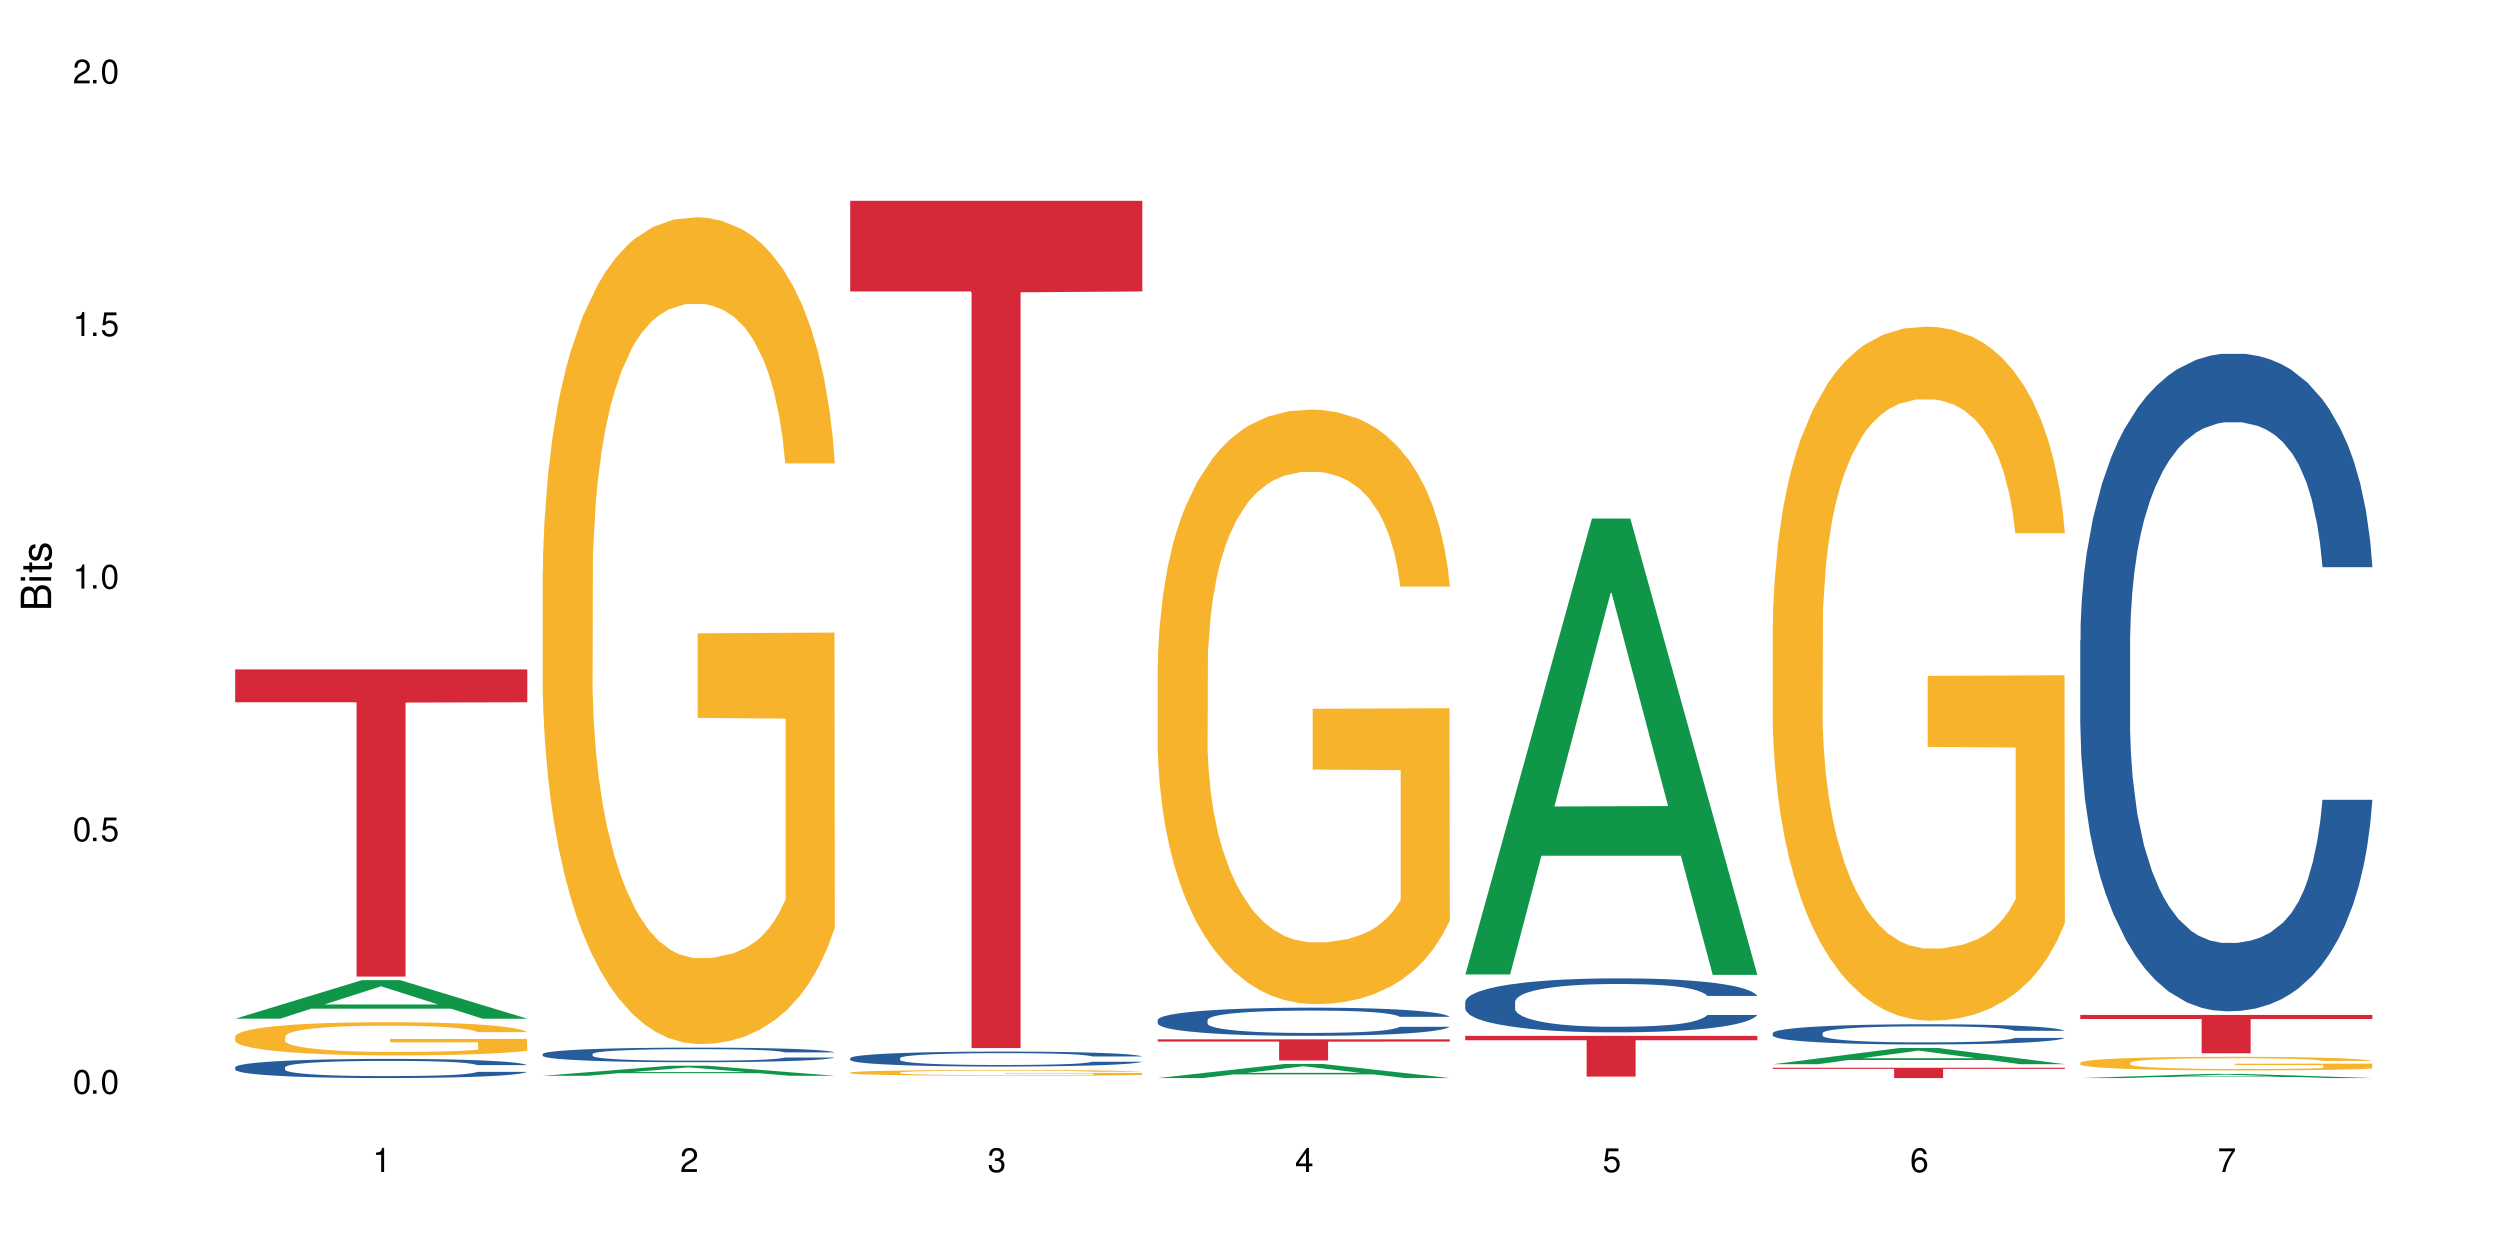 <?xml version="1.0" encoding="UTF-8"?>
<svg xmlns="http://www.w3.org/2000/svg" xmlns:xlink="http://www.w3.org/1999/xlink" width="720" height="360" viewBox="0 0 720 360">
<defs>
<g>
<g id="glyph-0-0">
</g>
<g id="glyph-0-1">
<path d="M 2.641 -6.938 C 2 -6.938 1.422 -6.656 1.078 -6.172 C 0.641 -5.562 0.406 -4.641 0.406 -3.359 C 0.406 -1.016 1.188 0.219 2.641 0.219 C 4.078 0.219 4.859 -1.016 4.859 -3.297 C 4.859 -4.641 4.656 -5.547 4.203 -6.172 C 3.844 -6.656 3.281 -6.938 2.641 -6.938 Z M 2.641 -6.188 C 3.547 -6.188 4 -5.25 4 -3.375 C 4 -1.406 3.562 -0.484 2.625 -0.484 C 1.734 -0.484 1.281 -1.438 1.281 -3.344 C 1.281 -5.25 1.734 -6.188 2.641 -6.188 Z M 2.641 -6.188 "/>
</g>
<g id="glyph-0-2">
<path d="M 1.828 -1 L 0.828 -1 L 0.828 0 L 1.828 0 Z M 1.828 -1 "/>
</g>
<g id="glyph-0-3">
<path d="M 4.562 -6.797 L 1.062 -6.797 L 0.547 -3.094 L 1.328 -3.094 C 1.719 -3.562 2.047 -3.734 2.578 -3.734 C 3.484 -3.734 4.062 -3.109 4.062 -2.094 C 4.062 -1.125 3.484 -0.531 2.578 -0.531 C 1.828 -0.531 1.375 -0.906 1.188 -1.672 L 0.328 -1.672 C 0.453 -1.109 0.547 -0.844 0.75 -0.594 C 1.125 -0.078 1.828 0.219 2.594 0.219 C 3.969 0.219 4.922 -0.781 4.922 -2.219 C 4.922 -3.562 4.031 -4.484 2.719 -4.484 C 2.25 -4.484 1.859 -4.359 1.469 -4.062 L 1.734 -5.969 L 4.562 -5.969 Z M 4.562 -6.797 "/>
</g>
<g id="glyph-0-4">
<path d="M 2.484 -4.938 L 2.484 0 L 3.328 0 L 3.328 -6.938 L 2.766 -6.938 C 2.469 -5.875 2.281 -5.734 0.984 -5.562 L 0.984 -4.938 Z M 2.484 -4.938 "/>
</g>
<g id="glyph-0-5">
<path d="M 4.859 -0.828 L 1.281 -0.828 C 1.359 -1.406 1.672 -1.781 2.5 -2.281 L 3.469 -2.828 C 4.406 -3.344 4.906 -4.062 4.906 -4.906 C 4.906 -5.484 4.672 -6.031 4.266 -6.406 C 3.859 -6.766 3.375 -6.938 2.719 -6.938 C 1.859 -6.938 1.219 -6.625 0.844 -6.031 C 0.609 -5.672 0.5 -5.234 0.484 -4.531 L 1.328 -4.531 C 1.359 -5.016 1.406 -5.281 1.531 -5.516 C 1.75 -5.938 2.188 -6.203 2.703 -6.203 C 3.469 -6.203 4.031 -5.641 4.031 -4.891 C 4.031 -4.344 3.719 -3.859 3.125 -3.516 L 2.234 -3 C 0.812 -2.172 0.406 -1.531 0.328 -0.016 L 4.859 -0.016 Z M 4.859 -0.828 "/>
</g>
<g id="glyph-0-6">
<path d="M 2.125 -3.188 L 2.578 -3.188 C 3.5 -3.188 3.984 -2.766 3.984 -1.922 C 3.984 -1.062 3.469 -0.531 2.594 -0.531 C 1.656 -0.531 1.203 -1 1.156 -2.016 L 0.312 -2.016 C 0.344 -1.453 0.438 -1.094 0.609 -0.781 C 0.953 -0.109 1.625 0.219 2.547 0.219 C 3.953 0.219 4.859 -0.625 4.859 -1.938 C 4.859 -2.828 4.516 -3.297 3.703 -3.594 C 4.344 -3.844 4.656 -4.328 4.656 -5.031 C 4.656 -6.219 3.875 -6.938 2.578 -6.938 C 1.203 -6.938 0.484 -6.172 0.453 -4.703 L 1.297 -4.703 C 1.312 -5.125 1.344 -5.359 1.453 -5.578 C 1.641 -5.969 2.062 -6.203 2.594 -6.203 C 3.344 -6.203 3.797 -5.75 3.797 -5 C 3.797 -4.516 3.609 -4.219 3.25 -4.047 C 3.016 -3.953 2.703 -3.922 2.125 -3.906 Z M 2.125 -3.188 "/>
</g>
<g id="glyph-0-7">
<path d="M 3.141 -1.672 L 3.141 0 L 3.984 0 L 3.984 -1.672 L 4.984 -1.672 L 4.984 -2.438 L 3.984 -2.438 L 3.984 -6.938 L 3.359 -6.938 L 0.266 -2.578 L 0.266 -1.672 Z M 3.141 -2.438 L 1 -2.438 L 3.141 -5.5 Z M 3.141 -2.438 "/>
</g>
<g id="glyph-0-8">
<path d="M 4.781 -5.125 C 4.609 -6.266 3.891 -6.938 2.844 -6.938 C 2.094 -6.938 1.422 -6.578 1.031 -5.953 C 0.594 -5.266 0.406 -4.422 0.406 -3.172 C 0.406 -2 0.578 -1.25 0.984 -0.641 C 1.359 -0.078 1.953 0.219 2.703 0.219 C 3.984 0.219 4.922 -0.75 4.922 -2.094 C 4.922 -3.375 4.062 -4.281 2.844 -4.281 C 2.172 -4.281 1.641 -4.031 1.281 -3.516 C 1.281 -5.234 1.828 -6.188 2.797 -6.188 C 3.391 -6.188 3.797 -5.797 3.938 -5.125 Z M 2.734 -3.531 C 3.547 -3.531 4.062 -2.953 4.062 -2.031 C 4.062 -1.156 3.484 -0.531 2.703 -0.531 C 1.922 -0.531 1.328 -1.188 1.328 -2.078 C 1.328 -2.938 1.906 -3.531 2.734 -3.531 Z M 2.734 -3.531 "/>
</g>
<g id="glyph-0-9">
<path d="M 4.984 -6.797 L 0.438 -6.797 L 0.438 -5.969 L 4.109 -5.969 C 2.5 -3.656 1.828 -2.234 1.328 0 L 2.219 0 C 2.594 -2.172 3.453 -4.047 4.984 -6.094 Z M 4.984 -6.797 "/>
</g>
<g id="glyph-1-0">
</g>
<g id="glyph-1-1">
<path d="M 0 -0.953 L 0 -4.891 C 0 -5.719 -0.234 -6.344 -0.734 -6.797 C -1.188 -7.234 -1.812 -7.469 -2.5 -7.469 C -3.547 -7.469 -4.188 -7 -4.625 -5.875 C -4.984 -6.688 -5.625 -7.094 -6.531 -7.094 C -7.172 -7.094 -7.734 -6.859 -8.141 -6.391 C -8.562 -5.922 -8.75 -5.344 -8.75 -4.5 L -8.75 -0.953 Z M -4.984 -2.062 L -7.766 -2.062 L -7.766 -4.219 C -7.766 -4.844 -7.688 -5.203 -7.453 -5.5 C -7.219 -5.812 -6.859 -5.969 -6.375 -5.969 C -5.891 -5.969 -5.531 -5.812 -5.297 -5.5 C -5.062 -5.203 -4.984 -4.844 -4.984 -4.219 Z M -0.984 -2.062 L -4 -2.062 L -4 -4.781 C -4 -5.766 -3.438 -6.359 -2.484 -6.359 C -1.547 -6.359 -0.984 -5.766 -0.984 -4.781 Z M -0.984 -2.062 "/>
</g>
<g id="glyph-1-2">
<path d="M -6.281 -1.797 L -6.281 -0.797 L 0 -0.797 L 0 -1.797 Z M -8.75 -1.797 L -8.75 -0.797 L -7.484 -0.797 L -7.484 -1.797 Z M -8.75 -1.797 "/>
</g>
<g id="glyph-1-3">
<path d="M -6.281 -3.047 L -6.281 -2.016 L -8.016 -2.016 L -8.016 -1.016 L -6.281 -1.016 L -6.281 -0.172 L -5.469 -0.172 L -5.469 -1.016 L -0.719 -1.016 C -0.078 -1.016 0.281 -1.453 0.281 -2.234 C 0.281 -2.5 0.25 -2.719 0.188 -3.047 L -0.641 -3.047 C -0.609 -2.906 -0.594 -2.766 -0.594 -2.562 C -0.594 -2.141 -0.719 -2.016 -1.156 -2.016 L -5.469 -2.016 L -5.469 -3.047 Z M -6.281 -3.047 "/>
</g>
<g id="glyph-1-4">
<path d="M -4.531 -5.25 C -5.766 -5.25 -6.469 -4.422 -6.469 -2.969 C -6.469 -1.516 -5.719 -0.562 -4.547 -0.562 C -3.562 -0.562 -3.094 -1.062 -2.734 -2.562 L -2.516 -3.484 C -2.344 -4.188 -2.094 -4.469 -1.641 -4.469 C -1.047 -4.469 -0.641 -3.875 -0.641 -3 C -0.641 -2.453 -0.797 -2 -1.062 -1.75 C -1.25 -1.594 -1.422 -1.531 -1.875 -1.469 L -1.875 -0.406 C -0.422 -0.453 0.281 -1.266 0.281 -2.922 C 0.281 -4.5 -0.5 -5.516 -1.719 -5.516 C -2.656 -5.516 -3.172 -4.984 -3.469 -3.734 L -3.703 -2.766 C -3.891 -1.953 -4.156 -1.609 -4.594 -1.609 C -5.188 -1.609 -5.547 -2.125 -5.547 -2.938 C -5.547 -3.75 -5.203 -4.172 -4.531 -4.203 Z M -4.531 -5.25 "/>
</g>
</g>
</defs>
<rect x="-72" y="-36" width="864" height="432" fill="rgb(100%, 100%, 100%)" fill-opacity="1"/>
<path fill-rule="nonzero" fill="rgb(6.275%, 58.824%, 28.235%)" fill-opacity="1" d="M 67.73 293.379 L 67.82 293.367 L 104.227 282.285 L 115.281 282.285 L 151.867 293.391 L 139.012 293.391 L 129.844 290.492 L 89.664 290.492 L 80.676 293.379 L 67.73 293.379 L 93.527 289.293 L 126.156 289.281 L 109.887 284.098 L 109.707 284.09 L 109.527 284.121 L 93.438 289.281 L 93.527 289.293 Z M 67.73 293.379 "/>
<path fill-rule="nonzero" fill="rgb(14.51%, 36.078%, 60%)" fill-opacity="1" d="M 67.73 307.367 L 67.832 307.363 L 67.832 307.242 L 68.141 307.051 L 68.859 306.809 L 69.578 306.645 L 71.426 306.344 L 73.988 306.059 L 76.656 305.836 L 78.605 305.707 L 80.352 305.605 L 84.352 305.418 L 86.918 305.324 L 89.688 305.238 L 93.074 305.152 L 95.535 305.102 L 101.078 305.02 L 105.18 304.984 L 108.363 304.969 L 115.238 304.969 L 119.34 304.992 L 122.316 305.016 L 125.598 305.055 L 128.371 305.102 L 133.191 305.211 L 137.5 305.352 L 139.449 305.434 L 142.527 305.59 L 144.891 305.742 L 146.531 305.871 L 148.379 306.059 L 150.02 306.285 L 151.25 306.543 L 151.867 306.758 L 137.5 306.758 L 136.785 306.559 L 135.961 306.402 L 134.422 306.195 L 132.883 306.047 L 130.73 305.902 L 128.781 305.805 L 126.113 305.711 L 123.754 305.648 L 121.289 305.605 L 118.93 305.574 L 114.414 305.543 L 109.184 305.543 L 107.234 305.555 L 103.23 305.594 L 101.078 305.629 L 98 305.699 L 95.844 305.766 L 93.281 305.867 L 91.535 305.953 L 89.379 306.082 L 87.84 306.199 L 86.098 306.367 L 85.07 306.492 L 84.148 306.633 L 83.328 306.801 L 82.711 306.977 L 82.301 307.16 L 82.094 307.344 L 82.094 308.125 L 82.301 308.305 L 82.812 308.516 L 84.148 308.824 L 86.098 309.09 L 88.355 309.305 L 90.508 309.453 L 91.742 309.523 L 93.383 309.605 L 95.945 309.707 L 99.641 309.805 L 101.797 309.848 L 105.078 309.887 L 108.465 309.906 L 112.98 309.906 L 116.98 309.887 L 119.648 309.863 L 122.418 309.82 L 126.215 309.734 L 128.574 309.656 L 130.629 309.559 L 132.168 309.465 L 133.191 309.383 L 134.73 309.227 L 135.961 309.055 L 136.887 308.879 L 137.5 308.707 L 151.867 308.707 L 151.25 308.91 L 150.328 309.105 L 149.402 309.254 L 147.969 309.43 L 146.324 309.586 L 143.965 309.762 L 142.016 309.879 L 139.449 310.004 L 137.09 310.098 L 134.527 310.184 L 130.73 310.285 L 128.266 310.336 L 125.598 310.383 L 122.418 310.422 L 118.418 310.457 L 114.109 310.477 L 110.105 310.48 L 105.797 310.473 L 102.617 310.453 L 98.41 310.406 L 93.176 310.316 L 89.379 310.219 L 86.406 310.125 L 83.84 310.023 L 80.969 309.887 L 77.273 309.664 L 75.016 309.496 L 73.477 309.352 L 71.734 309.156 L 70.5 308.98 L 69.066 308.699 L 68.039 308.34 L 67.73 308.062 Z M 67.73 307.367 "/>
<path fill-rule="nonzero" fill="rgb(96.863%, 70.196%, 16.863%)" fill-opacity="1" d="M 67.73 298.496 L 67.832 298.488 L 67.832 298.312 L 68.242 297.918 L 69.27 297.379 L 70.605 296.934 L 72.039 296.586 L 72.965 296.402 L 74.504 296.141 L 75.836 295.949 L 79.223 295.555 L 83.531 295.188 L 85.891 295.031 L 88.559 294.883 L 92.355 294.719 L 94.102 294.656 L 99.438 294.516 L 105.488 294.43 L 112.16 294.402 L 115.238 294.414 L 119.441 294.449 L 125.188 294.543 L 128.473 294.633 L 131.039 294.719 L 133.707 294.832 L 136.988 295.008 L 140.066 295.215 L 142.527 295.426 L 144.992 295.688 L 147.043 295.965 L 148.789 296.27 L 150.328 296.637 L 151.25 296.941 L 151.867 297.246 L 137.605 297.246 L 136.785 296.941 L 135.859 296.707 L 134.32 296.418 L 132.781 296.211 L 131.242 296.043 L 128.371 295.816 L 125.906 295.676 L 122.828 295.555 L 119.855 295.477 L 116.469 295.426 L 114.414 295.406 L 108.977 295.406 L 104.055 295.469 L 101.18 295.539 L 99.129 295.609 L 96.254 295.738 L 94.512 295.844 L 93.484 295.914 L 90.406 296.184 L 88.355 296.43 L 87.227 296.594 L 85.789 296.855 L 84.762 297.09 L 83.633 297.441 L 83.02 297.703 L 82.199 298.293 L 82.094 299.863 L 82.402 300.195 L 83.02 300.555 L 83.84 300.867 L 85.07 301.199 L 86.301 301.453 L 88.457 301.793 L 90.305 302.02 L 91.742 302.168 L 94.512 302.402 L 95.641 302.48 L 98.309 302.637 L 101.078 302.762 L 104.465 302.863 L 107.027 302.918 L 111.133 302.961 L 116.363 302.961 L 122.52 302.91 L 126.422 302.84 L 129.09 302.77 L 130.832 302.707 L 132.988 302.613 L 134.527 302.523 L 135.961 302.43 L 137.707 302.281 L 137.707 300.195 L 112.363 300.188 L 112.363 299.211 L 151.762 299.203 L 151.867 302.613 L 149.711 302.848 L 147.043 303.074 L 144.48 303.25 L 141.812 303.398 L 138.016 303.562 L 134.938 303.668 L 130.215 303.789 L 125.906 303.867 L 121.395 303.922 L 117.391 303.945 L 112.672 303.957 L 108.465 303.938 L 103.949 303.887 L 100.359 303.816 L 97.074 303.73 L 93.793 303.617 L 89.688 303.434 L 87.02 303.285 L 84.25 303.102 L 81.48 302.883 L 79.016 302.648 L 77.375 302.465 L 75.734 302.254 L 73.988 301.992 L 72.348 301.695 L 71.117 301.426 L 69.988 301.121 L 69.168 300.832 L 68.348 300.441 L 67.938 300.125 L 67.73 299.855 Z M 67.73 298.496 "/>
<path fill-rule="nonzero" fill="rgb(83.922%, 15.686%, 22.353%)" fill-opacity="1" d="M 67.73 192.785 L 151.867 192.785 L 151.867 202.254 L 116.801 202.34 L 116.801 281.27 L 102.695 281.27 L 102.695 202.422 L 102.488 202.254 L 67.73 202.254 Z M 67.73 192.785 "/>
<path fill-rule="nonzero" fill="rgb(6.275%, 58.824%, 28.235%)" fill-opacity="1" d="M 156.293 309.828 L 156.383 309.824 L 192.789 306.934 L 203.844 306.934 L 240.43 309.828 L 227.574 309.828 L 218.406 309.074 L 178.227 309.074 L 169.238 309.828 L 156.293 309.828 L 182.094 308.762 L 214.723 308.758 L 198.453 307.406 L 198.273 307.406 L 198.094 307.414 L 182.004 308.758 L 182.094 308.762 Z M 156.293 309.828 "/>
<path fill-rule="nonzero" fill="rgb(14.51%, 36.078%, 60%)" fill-opacity="1" d="M 156.293 303.547 L 156.398 303.543 L 156.398 303.453 L 156.703 303.305 L 157.422 303.121 L 158.141 302.996 L 159.988 302.77 L 162.555 302.551 L 165.223 302.383 L 167.172 302.281 L 168.914 302.203 L 172.918 302.062 L 175.48 301.988 L 178.25 301.926 L 181.637 301.859 L 184.102 301.82 L 189.641 301.758 L 193.746 301.734 L 196.926 301.723 L 203.801 301.723 L 207.902 301.738 L 210.879 301.754 L 214.164 301.785 L 216.934 301.82 L 221.754 301.906 L 226.066 302.012 L 228.016 302.074 L 231.094 302.191 L 233.453 302.309 L 235.094 302.41 L 236.941 302.551 L 238.582 302.723 L 239.812 302.918 L 240.43 303.082 L 226.066 303.082 L 225.348 302.93 L 224.527 302.812 L 222.988 302.652 L 221.449 302.543 L 219.293 302.43 L 217.344 302.359 L 214.676 302.285 L 212.316 302.238 L 209.855 302.203 L 207.492 302.184 L 202.98 302.16 L 197.746 302.16 L 195.797 302.168 L 191.797 302.195 L 189.641 302.223 L 186.562 302.277 L 184.406 302.328 L 181.844 302.406 L 180.098 302.469 L 177.945 302.57 L 176.406 302.656 L 174.66 302.785 L 173.633 302.879 L 172.711 302.988 L 171.891 303.113 L 171.273 303.25 L 170.863 303.391 L 170.66 303.527 L 170.66 304.125 L 170.863 304.262 L 171.379 304.422 L 172.711 304.656 L 174.66 304.859 L 176.918 305.023 L 179.074 305.137 L 180.305 305.191 L 181.945 305.254 L 184.512 305.328 L 188.203 305.406 L 190.359 305.438 L 193.641 305.469 L 197.027 305.48 L 201.543 305.48 L 205.543 305.469 L 208.211 305.449 L 210.98 305.418 L 214.777 305.352 L 217.137 305.289 L 219.191 305.219 L 220.73 305.145 L 221.754 305.082 L 223.293 304.965 L 224.527 304.832 L 225.449 304.699 L 226.066 304.57 L 240.43 304.57 L 239.812 304.723 L 238.891 304.871 L 237.969 304.984 L 236.531 305.117 L 234.891 305.238 L 232.527 305.371 L 230.578 305.461 L 228.016 305.555 L 225.656 305.629 L 223.09 305.695 L 219.293 305.77 L 216.832 305.809 L 214.164 305.844 L 210.98 305.875 L 206.98 305.902 L 202.672 305.918 L 198.668 305.922 L 194.359 305.914 L 191.18 305.898 L 186.973 305.863 L 181.738 305.793 L 177.945 305.719 L 174.969 305.648 L 172.402 305.57 L 169.531 305.469 L 165.836 305.297 L 163.578 305.168 L 162.039 305.059 L 160.297 304.91 L 159.066 304.777 L 157.629 304.562 L 156.602 304.289 L 156.293 304.078 Z M 156.293 303.547 "/>
<path fill-rule="nonzero" fill="rgb(96.863%, 70.196%, 16.863%)" fill-opacity="1" d="M 156.293 164.559 L 156.398 164.34 L 156.398 159.992 L 156.809 150.203 L 157.832 136.723 L 159.168 125.629 L 160.605 116.93 L 161.527 112.363 L 163.066 105.836 L 164.398 101.055 L 167.785 91.266 L 172.094 82.133 L 174.457 78.215 L 177.121 74.52 L 180.918 70.387 L 182.664 68.863 L 188 65.383 L 194.051 63.211 L 200.723 62.559 L 203.801 62.773 L 208.008 63.645 L 213.754 66.039 L 217.035 68.211 L 219.602 70.387 L 222.27 73.215 L 225.551 77.562 L 228.629 82.785 L 231.094 88.004 L 233.555 94.527 L 235.605 101.488 L 237.352 109.102 L 238.891 118.234 L 239.812 125.848 L 240.43 133.457 L 226.168 133.457 L 225.348 125.848 L 224.422 119.973 L 222.883 112.797 L 221.344 107.578 L 219.805 103.445 L 216.934 97.789 L 214.473 94.312 L 211.395 91.266 L 208.418 89.309 L 205.031 88.004 L 202.98 87.57 L 197.543 87.57 L 192.617 89.09 L 189.742 90.832 L 187.691 92.57 L 184.816 95.832 L 183.074 98.441 L 182.047 100.184 L 178.969 106.926 L 176.918 113.016 L 175.789 117.148 L 174.352 123.672 L 173.328 129.543 L 172.199 138.242 L 171.582 144.77 L 170.762 159.559 L 170.66 198.703 L 170.965 206.969 L 171.582 215.887 L 172.402 223.715 L 173.633 231.98 L 174.867 238.289 L 177.02 246.77 L 178.867 252.426 L 180.305 256.121 L 183.074 261.992 L 184.203 263.949 L 186.871 267.867 L 189.641 270.91 L 193.027 273.52 L 195.59 274.824 L 199.695 275.914 L 204.93 275.914 L 211.086 274.609 L 214.984 272.867 L 217.652 271.129 L 219.395 269.605 L 221.551 267.215 L 223.09 265.039 L 224.527 262.645 L 226.27 258.949 L 226.27 206.969 L 200.926 206.75 L 200.926 182.395 L 240.328 182.176 L 240.43 267.215 L 238.273 273.086 L 235.605 278.742 L 233.043 283.09 L 230.375 286.789 L 226.578 290.918 L 223.5 293.531 L 218.781 296.574 L 214.473 298.531 L 209.957 299.836 L 205.953 300.488 L 201.234 300.707 L 197.027 300.273 L 192.512 298.965 L 188.922 297.227 L 185.641 295.051 L 182.355 292.223 L 178.25 287.656 L 175.582 283.961 L 172.812 279.395 L 170.043 273.957 L 167.582 268.082 L 165.938 263.516 L 164.297 258.297 L 162.555 251.773 L 160.91 244.379 L 159.68 237.637 L 158.551 230.023 L 157.73 222.848 L 156.91 213.059 L 156.5 205.23 L 156.293 198.488 Z M 156.293 164.559 "/>
<path fill-rule="nonzero" fill="rgb(14.51%, 36.078%, 60%)" fill-opacity="1" d="M 244.859 304.734 L 244.961 304.73 L 244.961 304.637 L 245.27 304.484 L 245.988 304.297 L 246.703 304.168 L 248.551 303.938 L 251.117 303.711 L 253.785 303.539 L 255.734 303.438 L 257.477 303.359 L 261.48 303.215 L 264.043 303.137 L 266.816 303.07 L 270.199 303.004 L 272.664 302.965 L 278.203 302.902 L 282.309 302.875 L 285.488 302.863 L 292.363 302.863 L 296.469 302.879 L 299.441 302.898 L 302.727 302.93 L 305.496 302.965 L 310.32 303.051 L 314.629 303.164 L 316.578 303.227 L 319.656 303.348 L 322.016 303.465 L 323.656 303.566 L 325.504 303.711 L 327.145 303.891 L 328.379 304.09 L 328.992 304.258 L 314.629 304.258 L 313.91 304.102 L 313.09 303.98 L 311.551 303.816 L 310.012 303.703 L 307.855 303.59 L 305.906 303.516 L 303.238 303.441 L 300.879 303.395 L 298.418 303.359 L 296.059 303.336 L 291.543 303.312 L 286.309 303.312 L 284.359 303.32 L 280.359 303.352 L 278.203 303.379 L 275.125 303.434 L 272.973 303.484 L 270.406 303.562 L 268.66 303.629 L 266.508 303.73 L 264.969 303.82 L 263.223 303.953 L 262.199 304.051 L 261.273 304.16 L 260.453 304.289 L 259.84 304.426 L 259.426 304.574 L 259.223 304.715 L 259.223 305.324 L 259.426 305.465 L 259.941 305.629 L 261.273 305.867 L 263.223 306.078 L 265.48 306.242 L 267.637 306.359 L 268.867 306.414 L 270.508 306.477 L 273.074 306.555 L 276.77 306.637 L 278.922 306.668 L 282.207 306.699 L 285.59 306.715 L 290.105 306.715 L 294.109 306.699 L 296.773 306.68 L 299.547 306.648 L 303.344 306.578 L 305.703 306.516 L 307.754 306.441 L 309.293 306.367 L 310.32 306.305 L 311.859 306.184 L 313.09 306.051 L 314.012 305.91 L 314.629 305.777 L 328.992 305.777 L 328.379 305.938 L 327.453 306.09 L 326.531 306.203 L 325.094 306.34 L 323.453 306.461 L 321.094 306.598 L 319.145 306.691 L 316.578 306.789 L 314.219 306.863 L 311.652 306.93 L 307.855 307.008 L 305.395 307.047 L 302.727 307.082 L 299.547 307.113 L 295.543 307.141 L 291.234 307.156 L 287.234 307.16 L 282.926 307.152 L 279.742 307.137 L 275.535 307.102 L 270.305 307.031 L 266.508 306.957 L 263.531 306.883 L 260.965 306.805 L 258.094 306.699 L 254.398 306.523 L 252.145 306.391 L 250.605 306.281 L 248.859 306.129 L 247.629 305.992 L 246.191 305.77 L 245.164 305.492 L 244.859 305.277 Z M 244.859 304.734 "/>
<path fill-rule="nonzero" fill="rgb(96.863%, 70.196%, 16.863%)" fill-opacity="1" d="M 244.859 308.879 L 244.961 308.879 L 244.961 308.848 L 245.371 308.781 L 246.398 308.688 L 247.73 308.609 L 249.168 308.551 L 250.09 308.52 L 251.629 308.473 L 252.965 308.441 L 256.348 308.375 L 260.66 308.312 L 263.02 308.285 L 265.688 308.258 L 269.484 308.23 L 271.227 308.219 L 276.562 308.195 L 282.617 308.18 L 289.285 308.176 L 292.363 308.176 L 296.57 308.184 L 302.316 308.199 L 305.598 308.215 L 308.164 308.23 L 310.832 308.25 L 314.117 308.281 L 317.195 308.316 L 319.656 308.352 L 322.117 308.395 L 324.172 308.445 L 325.914 308.496 L 327.453 308.559 L 328.379 308.613 L 328.992 308.664 L 314.73 308.664 L 313.91 308.613 L 312.988 308.57 L 311.449 308.523 L 309.91 308.488 L 308.371 308.457 L 305.496 308.418 L 303.035 308.395 L 299.957 308.375 L 296.98 308.359 L 293.594 308.352 L 291.543 308.348 L 286.105 308.348 L 281.18 308.359 L 278.309 308.371 L 276.254 308.383 L 273.383 308.406 L 271.637 308.422 L 270.613 308.434 L 267.535 308.48 L 265.48 308.523 L 264.352 308.551 L 262.918 308.598 L 261.891 308.637 L 260.762 308.699 L 260.145 308.742 L 259.324 308.844 L 259.223 309.113 L 259.531 309.172 L 260.145 309.234 L 260.965 309.285 L 262.199 309.344 L 263.43 309.387 L 265.582 309.445 L 267.43 309.484 L 268.867 309.512 L 271.637 309.551 L 272.766 309.562 L 275.434 309.59 L 278.203 309.613 L 281.59 309.629 L 284.156 309.641 L 288.258 309.648 L 293.492 309.648 L 299.648 309.637 L 303.547 309.625 L 306.215 309.613 L 307.961 309.602 L 310.113 309.586 L 311.652 309.57 L 313.09 309.555 L 314.832 309.531 L 314.832 309.172 L 289.492 309.172 L 289.492 309.004 L 328.891 309 L 328.992 309.586 L 326.84 309.629 L 324.172 309.668 L 321.605 309.695 L 318.938 309.723 L 315.141 309.75 L 312.062 309.77 L 307.344 309.789 L 303.035 309.801 L 298.52 309.812 L 294.52 309.816 L 285.59 309.816 L 281.078 309.805 L 277.484 309.793 L 274.203 309.777 L 270.918 309.758 L 266.816 309.727 L 264.148 309.703 L 261.379 309.672 L 258.605 309.633 L 256.145 309.594 L 254.504 309.562 L 252.859 309.523 L 251.117 309.48 L 249.477 309.43 L 248.242 309.383 L 247.113 309.332 L 246.293 309.281 L 245.473 309.215 L 245.062 309.16 L 244.859 309.113 Z M 244.859 308.879 "/>
<path fill-rule="nonzero" fill="rgb(83.922%, 15.686%, 22.353%)" fill-opacity="1" d="M 244.859 57.828 L 328.992 57.828 L 328.992 83.945 L 293.93 84.176 L 293.93 301.848 L 279.82 301.848 L 279.82 84.406 L 279.617 83.945 L 244.859 83.945 Z M 244.859 57.828 "/>
<path fill-rule="nonzero" fill="rgb(6.275%, 58.824%, 28.235%)" fill-opacity="1" d="M 333.422 310.477 L 333.512 310.473 L 369.914 306.43 L 380.973 306.43 L 417.555 310.48 L 404.703 310.48 L 395.535 309.426 L 355.355 309.426 L 346.363 310.477 L 333.422 310.477 L 359.219 308.988 L 391.848 308.984 L 375.578 307.09 L 375.398 307.086 L 375.219 307.098 L 359.129 308.984 L 359.219 308.988 Z M 333.422 310.477 "/>
<path fill-rule="nonzero" fill="rgb(14.51%, 36.078%, 60%)" fill-opacity="1" d="M 333.422 293.742 L 333.523 293.734 L 333.523 293.559 L 333.832 293.277 L 334.551 292.922 L 335.27 292.676 L 337.113 292.238 L 339.68 291.816 L 342.348 291.492 L 344.297 291.297 L 346.043 291.148 L 350.043 290.875 L 352.609 290.734 L 355.379 290.609 L 358.766 290.484 L 361.227 290.41 L 366.766 290.289 L 370.871 290.238 L 374.051 290.215 L 380.926 290.215 L 385.031 290.246 L 388.008 290.281 L 391.289 290.344 L 394.059 290.41 L 398.883 290.57 L 403.191 290.781 L 405.141 290.898 L 408.219 291.129 L 410.578 291.352 L 412.223 291.543 L 414.066 291.816 L 415.711 292.148 L 416.941 292.527 L 417.555 292.848 L 403.191 292.848 L 402.473 292.551 L 401.652 292.32 L 400.113 292.016 L 398.574 291.801 L 396.422 291.586 L 394.469 291.445 L 391.805 291.305 L 389.441 291.215 L 386.98 291.148 L 384.621 291.105 L 380.105 291.062 L 374.875 291.062 L 372.922 291.074 L 368.922 291.137 L 366.766 291.188 L 363.688 291.289 L 361.535 291.387 L 358.969 291.535 L 357.227 291.66 L 355.07 291.855 L 353.531 292.023 L 351.789 292.27 L 350.762 292.453 L 349.836 292.66 L 349.016 292.906 L 348.402 293.164 L 347.992 293.438 L 347.785 293.707 L 347.785 294.855 L 347.992 295.121 L 348.504 295.434 L 349.836 295.883 L 351.789 296.277 L 354.043 296.59 L 356.199 296.809 L 357.43 296.914 L 359.07 297.031 L 361.637 297.18 L 365.332 297.328 L 367.484 297.387 L 370.77 297.449 L 374.156 297.477 L 378.668 297.477 L 382.672 297.449 L 385.34 297.41 L 388.109 297.352 L 391.906 297.227 L 394.266 297.105 L 396.316 296.965 L 397.855 296.824 L 398.883 296.707 L 400.422 296.477 L 401.652 296.227 L 402.578 295.965 L 403.191 295.715 L 417.555 295.715 L 416.941 296.012 L 416.016 296.301 L 415.094 296.516 L 413.656 296.773 L 412.016 297.004 L 409.656 297.262 L 407.707 297.434 L 405.141 297.617 L 402.781 297.758 L 400.215 297.883 L 396.422 298.031 L 393.957 298.105 L 391.289 298.172 L 388.109 298.234 L 384.109 298.285 L 379.797 298.312 L 375.797 298.32 L 371.488 298.309 L 368.305 298.277 L 364.102 298.211 L 358.867 298.078 L 355.07 297.938 L 352.094 297.797 L 349.531 297.648 L 346.656 297.449 L 342.965 297.121 L 340.707 296.871 L 339.168 296.66 L 337.422 296.375 L 336.191 296.113 L 334.754 295.699 L 333.73 295.172 L 333.422 294.766 Z M 333.422 293.742 "/>
<path fill-rule="nonzero" fill="rgb(96.863%, 70.196%, 16.863%)" fill-opacity="1" d="M 333.422 191.297 L 333.523 191.141 L 333.523 188.016 L 333.934 180.977 L 334.961 171.281 L 336.293 163.305 L 337.73 157.047 L 338.652 153.766 L 340.191 149.07 L 341.527 145.633 L 344.914 138.594 L 349.223 132.023 L 351.582 129.211 L 354.25 126.551 L 358.047 123.578 L 359.789 122.484 L 365.125 119.984 L 371.18 118.418 L 377.848 117.949 L 380.926 118.105 L 385.133 118.73 L 390.879 120.453 L 394.164 122.016 L 396.727 123.578 L 399.395 125.613 L 402.68 128.742 L 405.758 132.492 L 408.219 136.246 L 410.684 140.938 L 412.734 145.945 L 414.477 151.418 L 416.016 157.988 L 416.941 163.461 L 417.555 168.934 L 403.293 168.934 L 402.473 163.461 L 401.551 159.238 L 400.012 154.078 L 398.473 150.324 L 396.934 147.352 L 394.059 143.285 L 391.598 140.781 L 388.52 138.594 L 385.543 137.188 L 382.156 136.246 L 380.105 135.934 L 374.668 135.934 L 369.742 137.031 L 366.871 138.281 L 364.816 139.531 L 361.945 141.879 L 360.199 143.754 L 359.176 145.004 L 356.098 149.855 L 354.043 154.234 L 352.914 157.203 L 351.48 161.895 L 350.453 166.117 L 349.324 172.375 L 348.711 177.066 L 347.887 187.703 L 347.785 215.852 L 348.094 221.797 L 348.711 228.207 L 349.531 233.836 L 350.762 239.781 L 351.992 244.316 L 354.148 250.414 L 355.992 254.48 L 357.43 257.141 L 360.199 261.363 L 361.328 262.77 L 363.996 265.586 L 366.766 267.777 L 370.152 269.652 L 372.719 270.59 L 376.824 271.371 L 382.055 271.371 L 388.211 270.434 L 392.109 269.184 L 394.777 267.934 L 396.523 266.836 L 398.676 265.117 L 400.215 263.555 L 401.652 261.832 L 403.398 259.172 L 403.398 221.797 L 378.055 221.641 L 378.055 204.121 L 417.453 203.965 L 417.555 265.117 L 415.402 269.34 L 412.734 273.406 L 410.168 276.535 L 407.5 279.191 L 403.703 282.164 L 400.625 284.039 L 395.906 286.23 L 391.598 287.637 L 387.082 288.574 L 383.082 289.047 L 378.363 289.203 L 374.156 288.891 L 369.641 287.949 L 366.051 286.699 L 362.766 285.137 L 359.484 283.102 L 355.379 279.816 L 352.711 277.16 L 349.941 273.875 L 347.172 269.965 L 344.707 265.742 L 343.066 262.457 L 341.426 258.703 L 339.68 254.012 L 338.039 248.695 L 336.809 243.848 L 335.68 238.375 L 334.859 233.211 L 334.035 226.176 L 333.625 220.543 L 333.422 215.695 Z M 333.422 191.297 "/>
<path fill-rule="nonzero" fill="rgb(83.922%, 15.686%, 22.353%)" fill-opacity="1" d="M 333.422 299.336 L 417.555 299.336 L 417.555 299.988 L 382.492 299.992 L 382.492 305.414 L 368.383 305.414 L 368.383 300 L 368.18 299.988 L 333.422 299.988 Z M 333.422 299.336 "/>
<path fill-rule="nonzero" fill="rgb(6.275%, 58.824%, 28.235%)" fill-opacity="1" d="M 421.984 280.641 L 422.074 280.52 L 458.48 149.328 L 469.535 149.328 L 506.121 280.766 L 493.266 280.766 L 484.098 246.457 L 443.918 246.457 L 434.93 280.641 L 421.984 280.641 L 447.781 232.262 L 480.41 232.141 L 464.141 170.801 L 463.961 170.68 L 463.781 171.051 L 447.691 232.141 L 447.781 232.262 Z M 421.984 280.641 "/>
<path fill-rule="nonzero" fill="rgb(14.51%, 36.078%, 60%)" fill-opacity="1" d="M 421.984 288.543 L 422.086 288.527 L 422.086 288.188 L 422.395 287.648 L 423.113 286.965 L 423.832 286.496 L 425.68 285.656 L 428.242 284.848 L 430.91 284.223 L 432.859 283.855 L 434.605 283.57 L 438.605 283.043 L 441.172 282.773 L 443.941 282.531 L 447.328 282.293 L 449.789 282.148 L 455.332 281.922 L 459.434 281.82 L 462.617 281.781 L 469.488 281.781 L 473.594 281.836 L 476.57 281.906 L 479.852 282.02 L 482.625 282.148 L 487.445 282.461 L 491.754 282.859 L 493.703 283.086 L 496.781 283.527 L 499.145 283.953 L 500.785 284.324 L 502.633 284.848 L 504.273 285.488 L 505.504 286.211 L 506.121 286.824 L 491.754 286.824 L 491.035 286.254 L 490.215 285.812 L 488.676 285.23 L 487.137 284.82 L 484.984 284.406 L 483.035 284.137 L 480.367 283.867 L 478.008 283.699 L 475.543 283.57 L 473.184 283.484 L 468.668 283.398 L 463.438 283.398 L 461.488 283.426 L 457.484 283.543 L 455.332 283.641 L 452.254 283.84 L 450.098 284.023 L 447.531 284.309 L 445.789 284.551 L 443.633 284.918 L 442.094 285.246 L 440.352 285.715 L 439.324 286.07 L 438.402 286.469 L 437.582 286.938 L 436.965 287.434 L 436.555 287.961 L 436.348 288.473 L 436.348 290.672 L 436.555 291.184 L 437.066 291.781 L 438.402 292.648 L 440.352 293.402 L 442.609 293.996 L 444.762 294.422 L 445.992 294.621 L 447.637 294.848 L 450.199 295.133 L 453.895 295.418 L 456.051 295.531 L 459.332 295.645 L 462.719 295.703 L 467.234 295.703 L 471.234 295.645 L 473.902 295.574 L 476.672 295.461 L 480.469 295.219 L 482.828 294.992 L 484.879 294.723 L 486.418 294.453 L 487.445 294.223 L 488.984 293.785 L 490.215 293.301 L 491.141 292.805 L 491.754 292.32 L 506.121 292.32 L 505.504 292.891 L 504.582 293.441 L 503.656 293.855 L 502.223 294.352 L 500.578 294.793 L 498.219 295.289 L 496.27 295.617 L 493.703 295.973 L 491.344 296.242 L 488.781 296.484 L 484.984 296.766 L 482.52 296.91 L 479.852 297.039 L 476.672 297.152 L 472.672 297.25 L 468.363 297.309 L 464.359 297.32 L 460.051 297.293 L 456.871 297.234 L 452.664 297.109 L 447.43 296.852 L 443.633 296.582 L 440.66 296.312 L 438.094 296.027 L 435.219 295.645 L 431.527 295.02 L 429.27 294.535 L 427.73 294.141 L 425.984 293.586 L 424.754 293.086 L 423.32 292.293 L 422.293 291.285 L 421.984 290.504 Z M 421.984 288.543 "/>
<path fill-rule="nonzero" fill="rgb(83.922%, 15.686%, 22.353%)" fill-opacity="1" d="M 421.984 298.336 L 506.121 298.336 L 506.121 299.59 L 471.055 299.602 L 471.055 310.059 L 456.945 310.059 L 456.945 299.613 L 456.742 299.59 L 421.984 299.59 Z M 421.984 298.336 "/>
<path fill-rule="nonzero" fill="rgb(6.275%, 58.824%, 28.235%)" fill-opacity="1" d="M 510.547 306.492 L 510.637 306.488 L 547.043 301.82 L 558.098 301.82 L 594.684 306.496 L 581.828 306.496 L 572.66 305.277 L 532.48 305.277 L 523.492 306.492 L 510.547 306.492 L 536.348 304.77 L 568.977 304.766 L 552.707 302.582 L 552.527 302.578 L 552.348 302.594 L 536.258 304.766 L 536.348 304.77 Z M 510.547 306.492 "/>
<path fill-rule="nonzero" fill="rgb(14.51%, 36.078%, 60%)" fill-opacity="1" d="M 510.547 297.52 L 510.652 297.516 L 510.652 297.387 L 510.957 297.184 L 511.676 296.93 L 512.395 296.754 L 514.242 296.441 L 516.809 296.137 L 519.473 295.902 L 521.426 295.766 L 523.168 295.66 L 527.168 295.461 L 529.734 295.359 L 532.504 295.27 L 535.891 295.18 L 538.355 295.129 L 543.895 295.043 L 548 295.004 L 551.18 294.988 L 558.055 294.988 L 562.156 295.012 L 565.133 295.035 L 568.418 295.078 L 571.188 295.129 L 576.008 295.242 L 580.32 295.395 L 582.27 295.477 L 585.348 295.645 L 587.707 295.801 L 589.348 295.941 L 591.195 296.137 L 592.836 296.375 L 594.066 296.648 L 594.684 296.875 L 580.32 296.875 L 579.602 296.664 L 578.781 296.5 L 577.242 296.281 L 575.703 296.125 L 573.547 295.973 L 571.598 295.871 L 568.93 295.77 L 566.57 295.707 L 564.105 295.66 L 561.746 295.625 L 557.234 295.594 L 552 295.594 L 550.051 295.605 L 546.051 295.648 L 543.895 295.684 L 540.816 295.762 L 538.66 295.828 L 536.098 295.934 L 534.352 296.027 L 532.199 296.164 L 530.66 296.285 L 528.914 296.461 L 527.887 296.594 L 526.965 296.742 L 526.145 296.918 L 525.527 297.105 L 525.117 297.301 L 524.914 297.492 L 524.914 298.316 L 525.117 298.508 L 525.629 298.73 L 526.965 299.055 L 528.914 299.336 L 531.172 299.562 L 533.324 299.719 L 534.559 299.793 L 536.199 299.879 L 538.766 299.984 L 542.457 300.094 L 544.613 300.137 L 547.895 300.176 L 551.281 300.199 L 555.797 300.199 L 559.797 300.176 L 562.465 300.152 L 565.234 300.109 L 569.031 300.02 L 571.391 299.934 L 573.445 299.832 L 574.984 299.73 L 576.008 299.645 L 577.547 299.48 L 578.781 299.301 L 579.703 299.113 L 580.32 298.934 L 594.684 298.934 L 594.066 299.145 L 593.145 299.355 L 592.223 299.508 L 590.785 299.695 L 589.145 299.859 L 586.781 300.043 L 584.832 300.168 L 582.27 300.301 L 579.91 300.402 L 577.344 300.492 L 573.547 300.598 L 571.086 300.652 L 568.418 300.699 L 565.234 300.742 L 561.234 300.777 L 556.926 300.801 L 552.922 300.805 L 548.613 300.793 L 545.434 300.773 L 541.227 300.727 L 535.992 300.629 L 532.199 300.527 L 529.223 300.426 L 526.656 300.32 L 523.785 300.176 L 520.09 299.945 L 517.832 299.762 L 516.293 299.613 L 514.551 299.406 L 513.316 299.219 L 511.883 298.922 L 510.855 298.547 L 510.547 298.254 Z M 510.547 297.52 "/>
<path fill-rule="nonzero" fill="rgb(96.863%, 70.196%, 16.863%)" fill-opacity="1" d="M 510.547 179.684 L 510.652 179.5 L 510.652 175.848 L 511.062 167.633 L 512.086 156.312 L 513.422 147 L 514.855 139.699 L 515.781 135.863 L 517.32 130.387 L 518.652 126.371 L 522.039 118.156 L 526.348 110.484 L 528.707 107.199 L 531.375 104.098 L 535.172 100.629 L 536.918 99.348 L 542.254 96.43 L 548.305 94.602 L 554.977 94.055 L 558.055 94.238 L 562.262 94.969 L 568.008 96.977 L 571.289 98.801 L 573.855 100.629 L 576.523 103 L 579.805 106.652 L 582.883 111.035 L 585.348 115.414 L 587.809 120.895 L 589.859 126.734 L 591.605 133.125 L 593.145 140.793 L 594.066 147.184 L 594.684 153.574 L 580.422 153.574 L 579.602 147.184 L 578.676 142.254 L 577.137 136.23 L 575.598 131.848 L 574.059 128.379 L 571.188 123.633 L 568.723 120.711 L 565.645 118.156 L 562.672 116.512 L 559.285 115.414 L 557.234 115.051 L 551.793 115.051 L 546.871 116.328 L 543.996 117.789 L 541.945 119.25 L 539.07 121.988 L 537.328 124.18 L 536.301 125.641 L 533.223 131.301 L 531.172 136.41 L 530.043 139.879 L 528.605 145.359 L 527.582 150.289 L 526.453 157.59 L 525.836 163.066 L 525.016 175.484 L 524.914 208.348 L 525.219 215.285 L 525.836 222.77 L 526.656 229.344 L 527.887 236.281 L 529.121 241.574 L 531.273 248.695 L 533.121 253.441 L 534.559 256.547 L 537.328 261.477 L 538.457 263.117 L 541.125 266.406 L 543.895 268.961 L 547.281 271.152 L 549.844 272.246 L 553.949 273.16 L 559.184 273.16 L 565.34 272.066 L 569.238 270.605 L 571.906 269.145 L 573.648 267.867 L 575.805 265.859 L 577.344 264.031 L 578.781 262.023 L 580.523 258.918 L 580.523 215.285 L 555.18 215.102 L 555.18 194.652 L 594.582 194.473 L 594.684 265.859 L 592.527 270.789 L 589.859 275.535 L 587.297 279.188 L 584.629 282.289 L 580.832 285.758 L 577.754 287.949 L 573.035 290.504 L 568.723 292.148 L 564.211 293.242 L 560.207 293.793 L 555.488 293.973 L 551.281 293.609 L 546.766 292.516 L 543.176 291.055 L 539.895 289.227 L 536.609 286.855 L 532.504 283.02 L 529.836 279.914 L 527.066 276.082 L 524.297 271.516 L 521.836 266.59 L 520.191 262.754 L 518.551 258.371 L 516.809 252.895 L 515.164 246.688 L 513.934 241.027 L 512.805 234.637 L 511.984 228.613 L 511.164 220.398 L 510.754 213.824 L 510.547 208.164 Z M 510.547 179.684 "/>
<path fill-rule="nonzero" fill="rgb(83.922%, 15.686%, 22.353%)" fill-opacity="1" d="M 510.547 307.512 L 594.684 307.512 L 594.684 307.828 L 559.617 307.832 L 559.617 310.48 L 545.512 310.48 L 545.512 307.836 L 545.305 307.828 L 510.547 307.828 Z M 510.547 307.512 "/>
<path fill-rule="nonzero" fill="rgb(6.275%, 58.824%, 28.235%)" fill-opacity="1" d="M 599.113 310.48 L 599.203 310.48 L 635.605 309.301 L 646.664 309.301 L 683.246 310.48 L 670.395 310.48 L 661.223 310.172 L 621.043 310.172 L 612.055 310.48 L 599.113 310.48 L 624.91 310.047 L 657.539 310.047 L 641.27 309.496 L 641.09 309.492 L 640.91 309.496 L 624.82 310.047 L 624.91 310.047 Z M 599.113 310.48 "/>
<path fill-rule="nonzero" fill="rgb(14.51%, 36.078%, 60%)" fill-opacity="1" d="M 599.113 184.301 L 599.215 184.129 L 599.215 179.977 L 599.523 173.398 L 600.238 165.09 L 600.957 159.375 L 602.805 149.164 L 605.371 139.297 L 608.039 131.68 L 609.988 127.18 L 611.73 123.719 L 615.734 117.312 L 618.297 114.023 L 621.07 111.082 L 624.453 108.137 L 626.918 106.406 L 632.457 103.637 L 636.562 102.426 L 639.742 101.906 L 646.617 101.906 L 650.723 102.598 L 653.695 103.465 L 656.98 104.848 L 659.75 106.406 L 664.574 110.215 L 668.883 115.062 L 670.832 117.832 L 673.91 123.199 L 676.27 128.391 L 677.91 132.891 L 679.758 139.297 L 681.398 147.086 L 682.633 155.914 L 683.246 163.355 L 668.883 163.355 L 668.164 156.434 L 667.344 151.066 L 665.805 143.969 L 664.266 138.949 L 662.109 133.93 L 660.16 130.641 L 657.492 127.352 L 655.133 125.273 L 652.672 123.719 L 650.312 122.68 L 645.797 121.641 L 640.562 121.641 L 638.613 121.984 L 634.613 123.371 L 632.457 124.582 L 629.379 127.008 L 627.227 129.258 L 624.66 132.719 L 622.914 135.66 L 620.762 140.16 L 619.223 144.145 L 617.477 149.855 L 616.453 154.184 L 615.527 159.031 L 614.707 164.742 L 614.09 170.801 L 613.68 177.207 L 613.477 183.438 L 613.477 210.266 L 613.68 216.5 L 614.195 223.77 L 615.527 234.328 L 617.477 243.504 L 619.734 250.773 L 621.891 255.965 L 623.121 258.391 L 624.762 261.16 L 627.328 264.621 L 631.02 268.082 L 633.176 269.469 L 636.461 270.852 L 639.844 271.547 L 644.359 271.547 L 648.359 270.852 L 651.027 269.988 L 653.801 268.602 L 657.594 265.66 L 659.957 262.891 L 662.008 259.602 L 663.547 256.312 L 664.574 253.543 L 666.113 248.176 L 667.344 242.289 L 668.266 236.23 L 668.883 230.348 L 683.246 230.348 L 682.633 237.27 L 681.707 244.023 L 680.785 249.043 L 679.348 255.102 L 677.707 260.465 L 675.348 266.523 L 673.398 270.508 L 670.832 274.832 L 668.473 278.121 L 665.906 281.066 L 662.109 284.527 L 659.648 286.258 L 656.98 287.816 L 653.801 289.203 L 649.797 290.414 L 645.488 291.105 L 641.488 291.277 L 637.176 290.934 L 633.996 290.238 L 629.789 288.684 L 624.559 285.566 L 620.762 282.277 L 617.785 278.988 L 615.219 275.527 L 612.348 270.852 L 608.652 263.234 L 606.395 257.352 L 604.855 252.504 L 603.113 245.754 L 601.883 239.695 L 600.445 230 L 599.418 217.711 L 599.113 208.191 Z M 599.113 184.301 "/>
<path fill-rule="nonzero" fill="rgb(96.863%, 70.196%, 16.863%)" fill-opacity="1" d="M 599.113 306.043 L 599.215 306.039 L 599.215 305.969 L 599.625 305.809 L 600.652 305.586 L 601.984 305.402 L 603.422 305.258 L 604.344 305.184 L 605.883 305.078 L 607.219 304.996 L 610.602 304.836 L 614.914 304.688 L 617.273 304.621 L 619.941 304.562 L 623.738 304.492 L 625.48 304.469 L 630.816 304.41 L 636.871 304.375 L 643.539 304.363 L 646.617 304.367 L 650.824 304.383 L 656.57 304.422 L 659.852 304.457 L 662.418 304.492 L 665.086 304.539 L 668.367 304.609 L 671.445 304.695 L 673.91 304.781 L 676.371 304.891 L 678.426 305.004 L 680.168 305.129 L 681.707 305.281 L 682.633 305.406 L 683.246 305.531 L 668.984 305.531 L 668.164 305.406 L 667.242 305.309 L 665.703 305.191 L 664.164 305.105 L 662.625 305.039 L 659.75 304.945 L 657.289 304.887 L 654.211 304.836 L 651.234 304.805 L 647.848 304.781 L 645.797 304.777 L 640.359 304.777 L 635.434 304.801 L 632.559 304.828 L 630.508 304.859 L 627.637 304.91 L 625.891 304.953 L 624.863 304.984 L 621.785 305.094 L 619.734 305.195 L 618.605 305.262 L 617.168 305.371 L 616.145 305.469 L 615.016 305.609 L 614.398 305.719 L 613.578 305.961 L 613.477 306.605 L 613.785 306.742 L 614.398 306.891 L 615.219 307.02 L 616.453 307.156 L 617.684 307.258 L 619.836 307.398 L 621.684 307.492 L 623.121 307.551 L 625.891 307.648 L 627.02 307.68 L 629.688 307.746 L 632.457 307.797 L 635.844 307.84 L 638.41 307.859 L 642.512 307.879 L 647.746 307.879 L 653.902 307.855 L 657.801 307.828 L 660.469 307.801 L 662.211 307.773 L 664.367 307.734 L 665.906 307.699 L 667.344 307.66 L 669.086 307.598 L 669.086 306.742 L 643.742 306.738 L 643.742 306.336 L 683.145 306.336 L 683.246 307.734 L 681.094 307.832 L 678.426 307.926 L 675.859 307.996 L 673.191 308.059 L 669.395 308.125 L 666.316 308.168 L 661.598 308.219 L 657.289 308.25 L 652.773 308.273 L 648.773 308.285 L 644.051 308.285 L 639.844 308.281 L 635.332 308.258 L 631.738 308.23 L 628.457 308.195 L 625.172 308.148 L 621.07 308.07 L 618.402 308.012 L 615.629 307.938 L 612.859 307.848 L 610.398 307.75 L 608.758 307.676 L 607.113 307.59 L 605.371 307.48 L 603.73 307.359 L 602.496 307.246 L 601.367 307.121 L 600.547 307.004 L 599.727 306.844 L 599.316 306.715 L 599.113 306.602 Z M 599.113 306.043 "/>
<path fill-rule="nonzero" fill="rgb(83.922%, 15.686%, 22.353%)" fill-opacity="1" d="M 599.113 292.293 L 683.246 292.293 L 683.246 293.477 L 648.184 293.488 L 648.184 303.348 L 634.074 303.348 L 634.074 293.496 L 633.871 293.477 L 599.113 293.477 Z M 599.113 292.293 "/>
<g fill="rgb(0%, 0%, 0%)" fill-opacity="1">
<use xlink:href="#glyph-0-1" x="20.965" y="314.993"/>
<use xlink:href="#glyph-0-2" x="25.965" y="314.993"/>
<use xlink:href="#glyph-0-1" x="28.965" y="314.993"/>
</g>
<g fill="rgb(0%, 0%, 0%)" fill-opacity="1">
<use xlink:href="#glyph-0-1" x="20.965" y="242.251"/>
<use xlink:href="#glyph-0-2" x="25.965" y="242.251"/>
<use xlink:href="#glyph-0-3" x="28.965" y="242.251"/>
</g>
<g fill="rgb(0%, 0%, 0%)" fill-opacity="1">
<use xlink:href="#glyph-0-4" x="20.965" y="169.509"/>
<use xlink:href="#glyph-0-2" x="25.965" y="169.509"/>
<use xlink:href="#glyph-0-1" x="28.965" y="169.509"/>
</g>
<g fill="rgb(0%, 0%, 0%)" fill-opacity="1">
<use xlink:href="#glyph-0-4" x="20.965" y="96.767"/>
<use xlink:href="#glyph-0-2" x="25.965" y="96.767"/>
<use xlink:href="#glyph-0-3" x="28.965" y="96.767"/>
</g>
<g fill="rgb(0%, 0%, 0%)" fill-opacity="1">
<use xlink:href="#glyph-0-5" x="20.965" y="24.024"/>
<use xlink:href="#glyph-0-2" x="25.965" y="24.024"/>
<use xlink:href="#glyph-0-1" x="28.965" y="24.024"/>
</g>
<g fill="rgb(0%, 0%, 0%)" fill-opacity="1">
<use xlink:href="#glyph-0-4" x="107.297" y="337.532"/>
</g>
<g fill="rgb(0%, 0%, 0%)" fill-opacity="1">
<use xlink:href="#glyph-0-5" x="195.863" y="337.532"/>
</g>
<g fill="rgb(0%, 0%, 0%)" fill-opacity="1">
<use xlink:href="#glyph-0-6" x="284.426" y="337.532"/>
</g>
<g fill="rgb(0%, 0%, 0%)" fill-opacity="1">
<use xlink:href="#glyph-0-7" x="372.988" y="337.532"/>
</g>
<g fill="rgb(0%, 0%, 0%)" fill-opacity="1">
<use xlink:href="#glyph-0-3" x="461.551" y="337.532"/>
</g>
<g fill="rgb(0%, 0%, 0%)" fill-opacity="1">
<use xlink:href="#glyph-0-8" x="550.117" y="337.532"/>
</g>
<g fill="rgb(0%, 0%, 0%)" fill-opacity="1">
<use xlink:href="#glyph-0-9" x="638.68" y="337.532"/>
</g>
<g fill="rgb(0%, 0%, 0%)" fill-opacity="1">
<use xlink:href="#glyph-1-1" x="14.725" y="176.012"/>
<use xlink:href="#glyph-1-2" x="14.725" y="168.012"/>
<use xlink:href="#glyph-1-3" x="14.725" y="165.012"/>
<use xlink:href="#glyph-1-4" x="14.725" y="162.012"/>
</g>
</svg>
